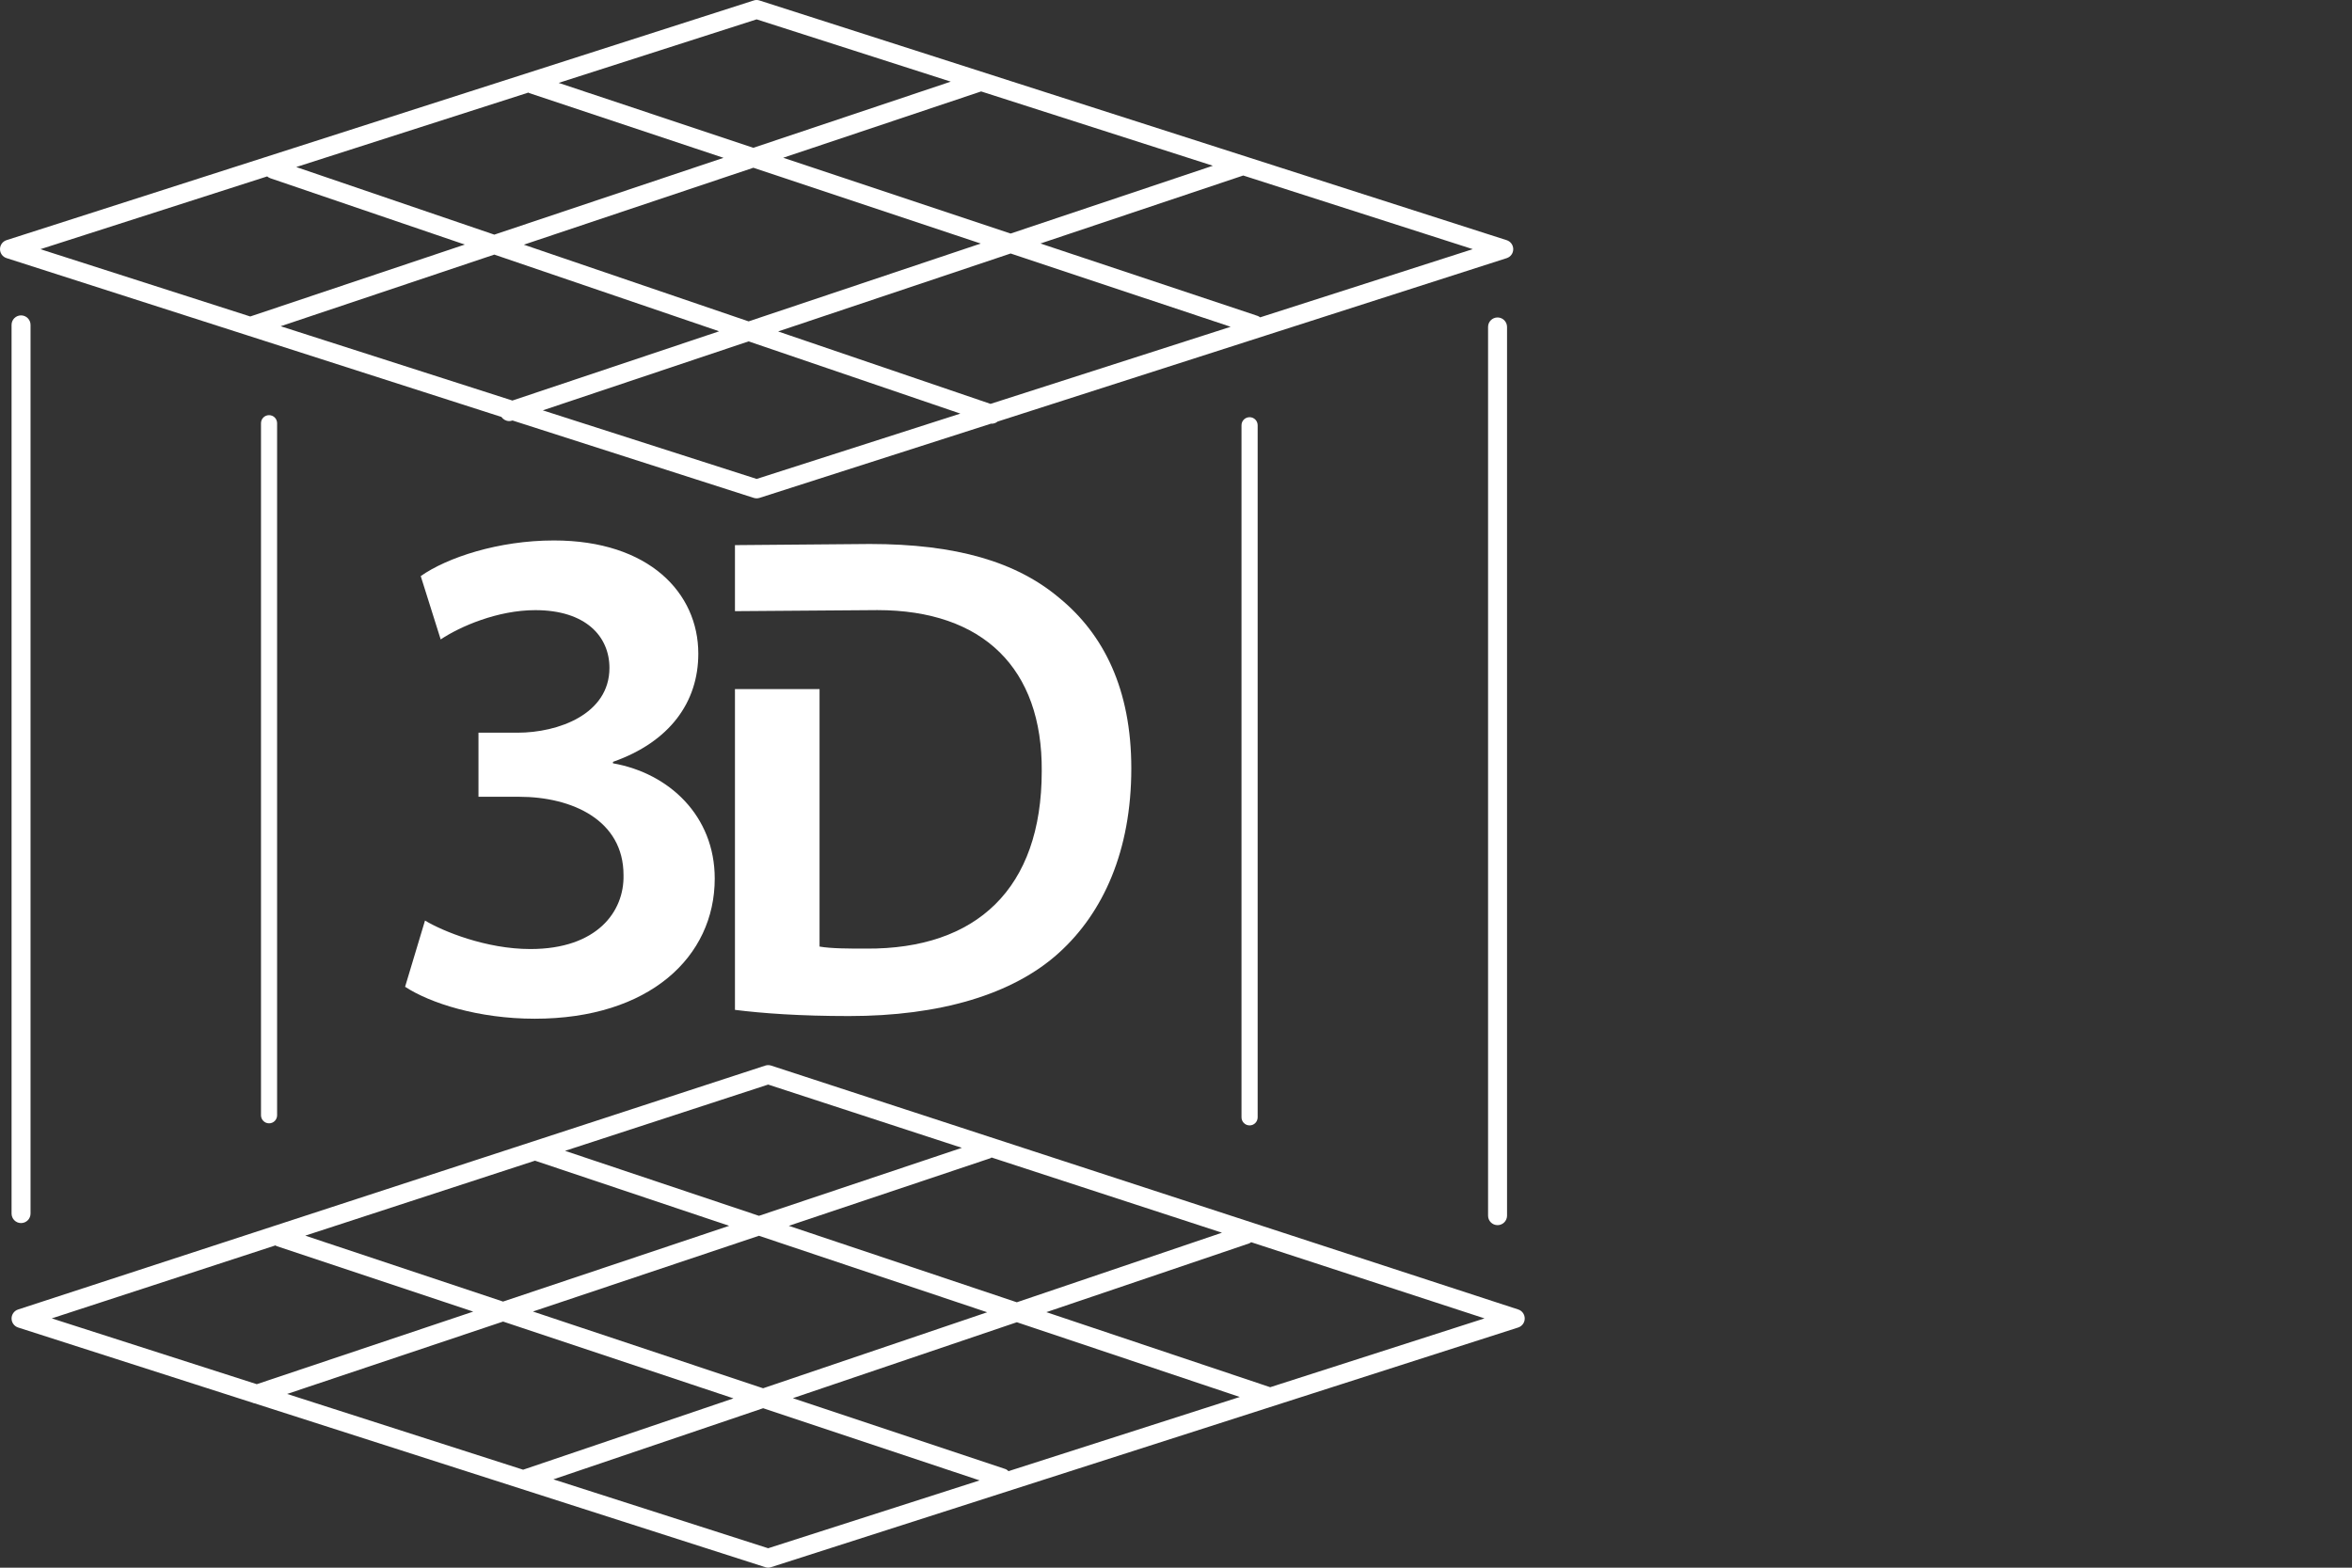 <?xml version="1.0" encoding="UTF-8"?>
<svg xmlns="http://www.w3.org/2000/svg" width="60" height="40" viewBox="0 0 60 40" fill="none">
  <rect x="0" y="0" width="60" height="40" fill="#333333" stroke="none"/>
  <g clip-path="url(#clip0_1661_439)">
    <path d="M18.749 17.583V25.767C19.451 25.855 20.398 25.925 21.661 25.925C23.962 25.925 25.838 25.381 27.016 24.309C28.141 23.29 28.86 21.711 28.86 19.606C28.86 17.587 28.156 16.181 27.016 15.251C25.929 14.338 24.402 13.88 22.19 13.88L18.749 13.909V15.594L22.38 15.567C25.084 15.567 26.595 17.059 26.575 19.674C26.575 22.678 24.908 24.221 22.101 24.204C21.661 24.204 21.207 24.204 20.907 24.152V17.582L18.749 17.583Z" fill="white"></path>
    <path d="M13.53 24.215C12.403 24.215 11.296 23.762 10.842 23.488L10.334 25.178C10.97 25.595 12.205 25.993 13.64 25.993C16.562 25.993 18.233 24.416 18.233 22.417C18.233 20.819 17.072 19.729 15.637 19.476V19.439C17.088 18.928 17.814 17.914 17.814 16.678C17.814 15.133 16.562 13.79 14.129 13.79C12.713 13.79 11.404 14.227 10.733 14.699L11.242 16.315C11.732 15.987 12.693 15.568 13.655 15.568C14.945 15.568 15.547 16.241 15.547 17.042C15.547 18.223 14.241 18.695 13.203 18.695H12.206V20.33H13.241C14.6 20.33 15.906 20.929 15.906 22.326C15.929 23.254 15.236 24.215 13.53 24.215Z" fill="white"></path>
    <path d="M6.313 8.558L12.791 10.638C12.837 10.703 12.91 10.744 12.99 10.744C13.015 10.744 13.041 10.74 13.066 10.731L13.075 10.729L19.229 12.704C19.252 12.711 19.277 12.715 19.302 12.715C19.326 12.715 19.351 12.711 19.375 12.704L25.283 10.809C25.288 10.809 25.293 10.811 25.298 10.811C25.353 10.811 25.408 10.791 25.449 10.756L38.435 6.587C38.536 6.555 38.603 6.462 38.603 6.358C38.603 6.253 38.536 6.16 38.435 6.128L19.374 0.012C19.326 -0.004 19.275 -0.004 19.228 0.012L0.168 6.127C0.068 6.159 0 6.252 0 6.357C0 6.462 0.068 6.555 0.168 6.586L6.313 8.558V8.558ZM13.071 10.22L7.16 8.324L12.61 6.496L18.345 8.453L13.071 10.22ZM13.363 6.243L19.219 4.28L25.019 6.214L19.097 8.2L13.363 6.243ZM19.302 12.22L13.847 10.47L19.097 8.71L24.499 10.553L19.302 12.22ZM25.269 10.305L19.85 8.457L25.782 6.468L31.394 8.338L25.269 10.305ZM31.715 4.478L37.57 6.357L32.147 8.097C32.127 8.082 32.105 8.068 32.081 8.06L26.542 6.213L31.707 4.481C31.71 4.481 31.712 4.479 31.715 4.478ZM30.94 4.229L25.781 5.959L19.98 4.025L25.029 2.333L30.94 4.229ZM19.302 0.494L24.254 2.083L19.218 3.771L14.251 2.115L19.302 0.494ZM13.48 2.362C13.487 2.365 13.493 2.371 13.5 2.375L18.457 4.027L12.61 5.987L7.557 4.262L13.48 2.362ZM6.816 4.501C6.838 4.52 6.865 4.537 6.896 4.548L11.857 6.24L6.384 8.075L1.031 6.358L6.816 4.501Z" fill="white"></path>
    <path d="M38.731 33.412L19.672 27.189C19.623 27.173 19.571 27.173 19.522 27.189L0.462 33.412C0.362 33.444 0.295 33.538 0.295 33.642C0.295 33.748 0.364 33.84 0.463 33.872L6.443 35.791C6.461 35.8 6.479 35.806 6.499 35.808L19.522 39.987C19.546 39.996 19.571 40 19.596 40C19.62 40 19.645 39.996 19.669 39.987L38.728 33.872C38.828 33.84 38.896 33.748 38.896 33.642C38.896 33.537 38.83 33.444 38.731 33.412ZM25.295 29.534L31.173 31.453L25.939 33.228L20.122 31.277L25.263 29.553C25.275 29.549 25.284 29.539 25.295 29.534ZM25.183 33.483L19.467 35.422L13.595 33.464L19.361 31.531L25.183 33.483ZM19.596 27.673L24.537 29.287L19.361 31.022L14.415 29.364L19.596 27.673ZM13.649 29.615C13.653 29.616 13.656 29.619 13.659 29.619L18.601 31.277L12.833 33.21L7.787 31.528L13.649 29.615ZM1.321 33.639L7.026 31.777C7.037 31.783 7.044 31.79 7.055 31.794L12.072 33.466L6.55 35.318L1.321 33.639ZM7.325 35.567L12.834 33.72L18.711 35.68L13.345 37.5L7.325 35.567ZM19.596 39.504L14.117 37.746L19.468 35.931L24.99 37.773L19.596 39.504ZM25.727 37.537C25.702 37.512 25.673 37.49 25.636 37.479L20.226 35.675L25.94 33.737L31.627 35.644L25.727 37.537ZM32.403 35.395L26.693 33.48L31.866 31.726C31.885 31.72 31.901 31.707 31.917 31.695L37.87 33.639L32.403 35.395Z" fill="white"></path>
    <path d="M0.295 8.289V30.965C0.295 31.098 0.403 31.207 0.536 31.207C0.671 31.207 0.779 31.099 0.779 30.965V8.289C0.779 8.156 0.671 8.047 0.536 8.047C0.403 8.048 0.295 8.156 0.295 8.289Z" fill="white"></path>
    <path d="M6.658 10.799V28.456C6.658 28.569 6.75 28.662 6.864 28.662C6.978 28.662 7.069 28.57 7.069 28.456V10.799C7.069 10.685 6.978 10.593 6.864 10.593C6.75 10.593 6.658 10.684 6.658 10.799Z" fill="white"></path>
    <path d="M38.203 8.1C38.069 8.1 37.961 8.208 37.961 8.341V31.018C37.961 31.152 38.069 31.26 38.203 31.26C38.336 31.26 38.445 31.152 38.445 31.018V8.341C38.444 8.208 38.336 8.1 38.203 8.1Z" fill="white"></path>
    <path d="M31.671 10.851V28.509C31.671 28.622 31.763 28.715 31.878 28.715C31.992 28.715 32.083 28.622 32.083 28.509V10.851C32.083 10.737 31.992 10.645 31.878 10.645C31.763 10.645 31.671 10.736 31.671 10.851Z" fill="white"></path>
  </g>
  <defs>
    <clipPath id="clip0_1661_439">
      <rect width="60" height="40" fill="white"></rect>
    </clipPath>
  </defs>
</svg>

